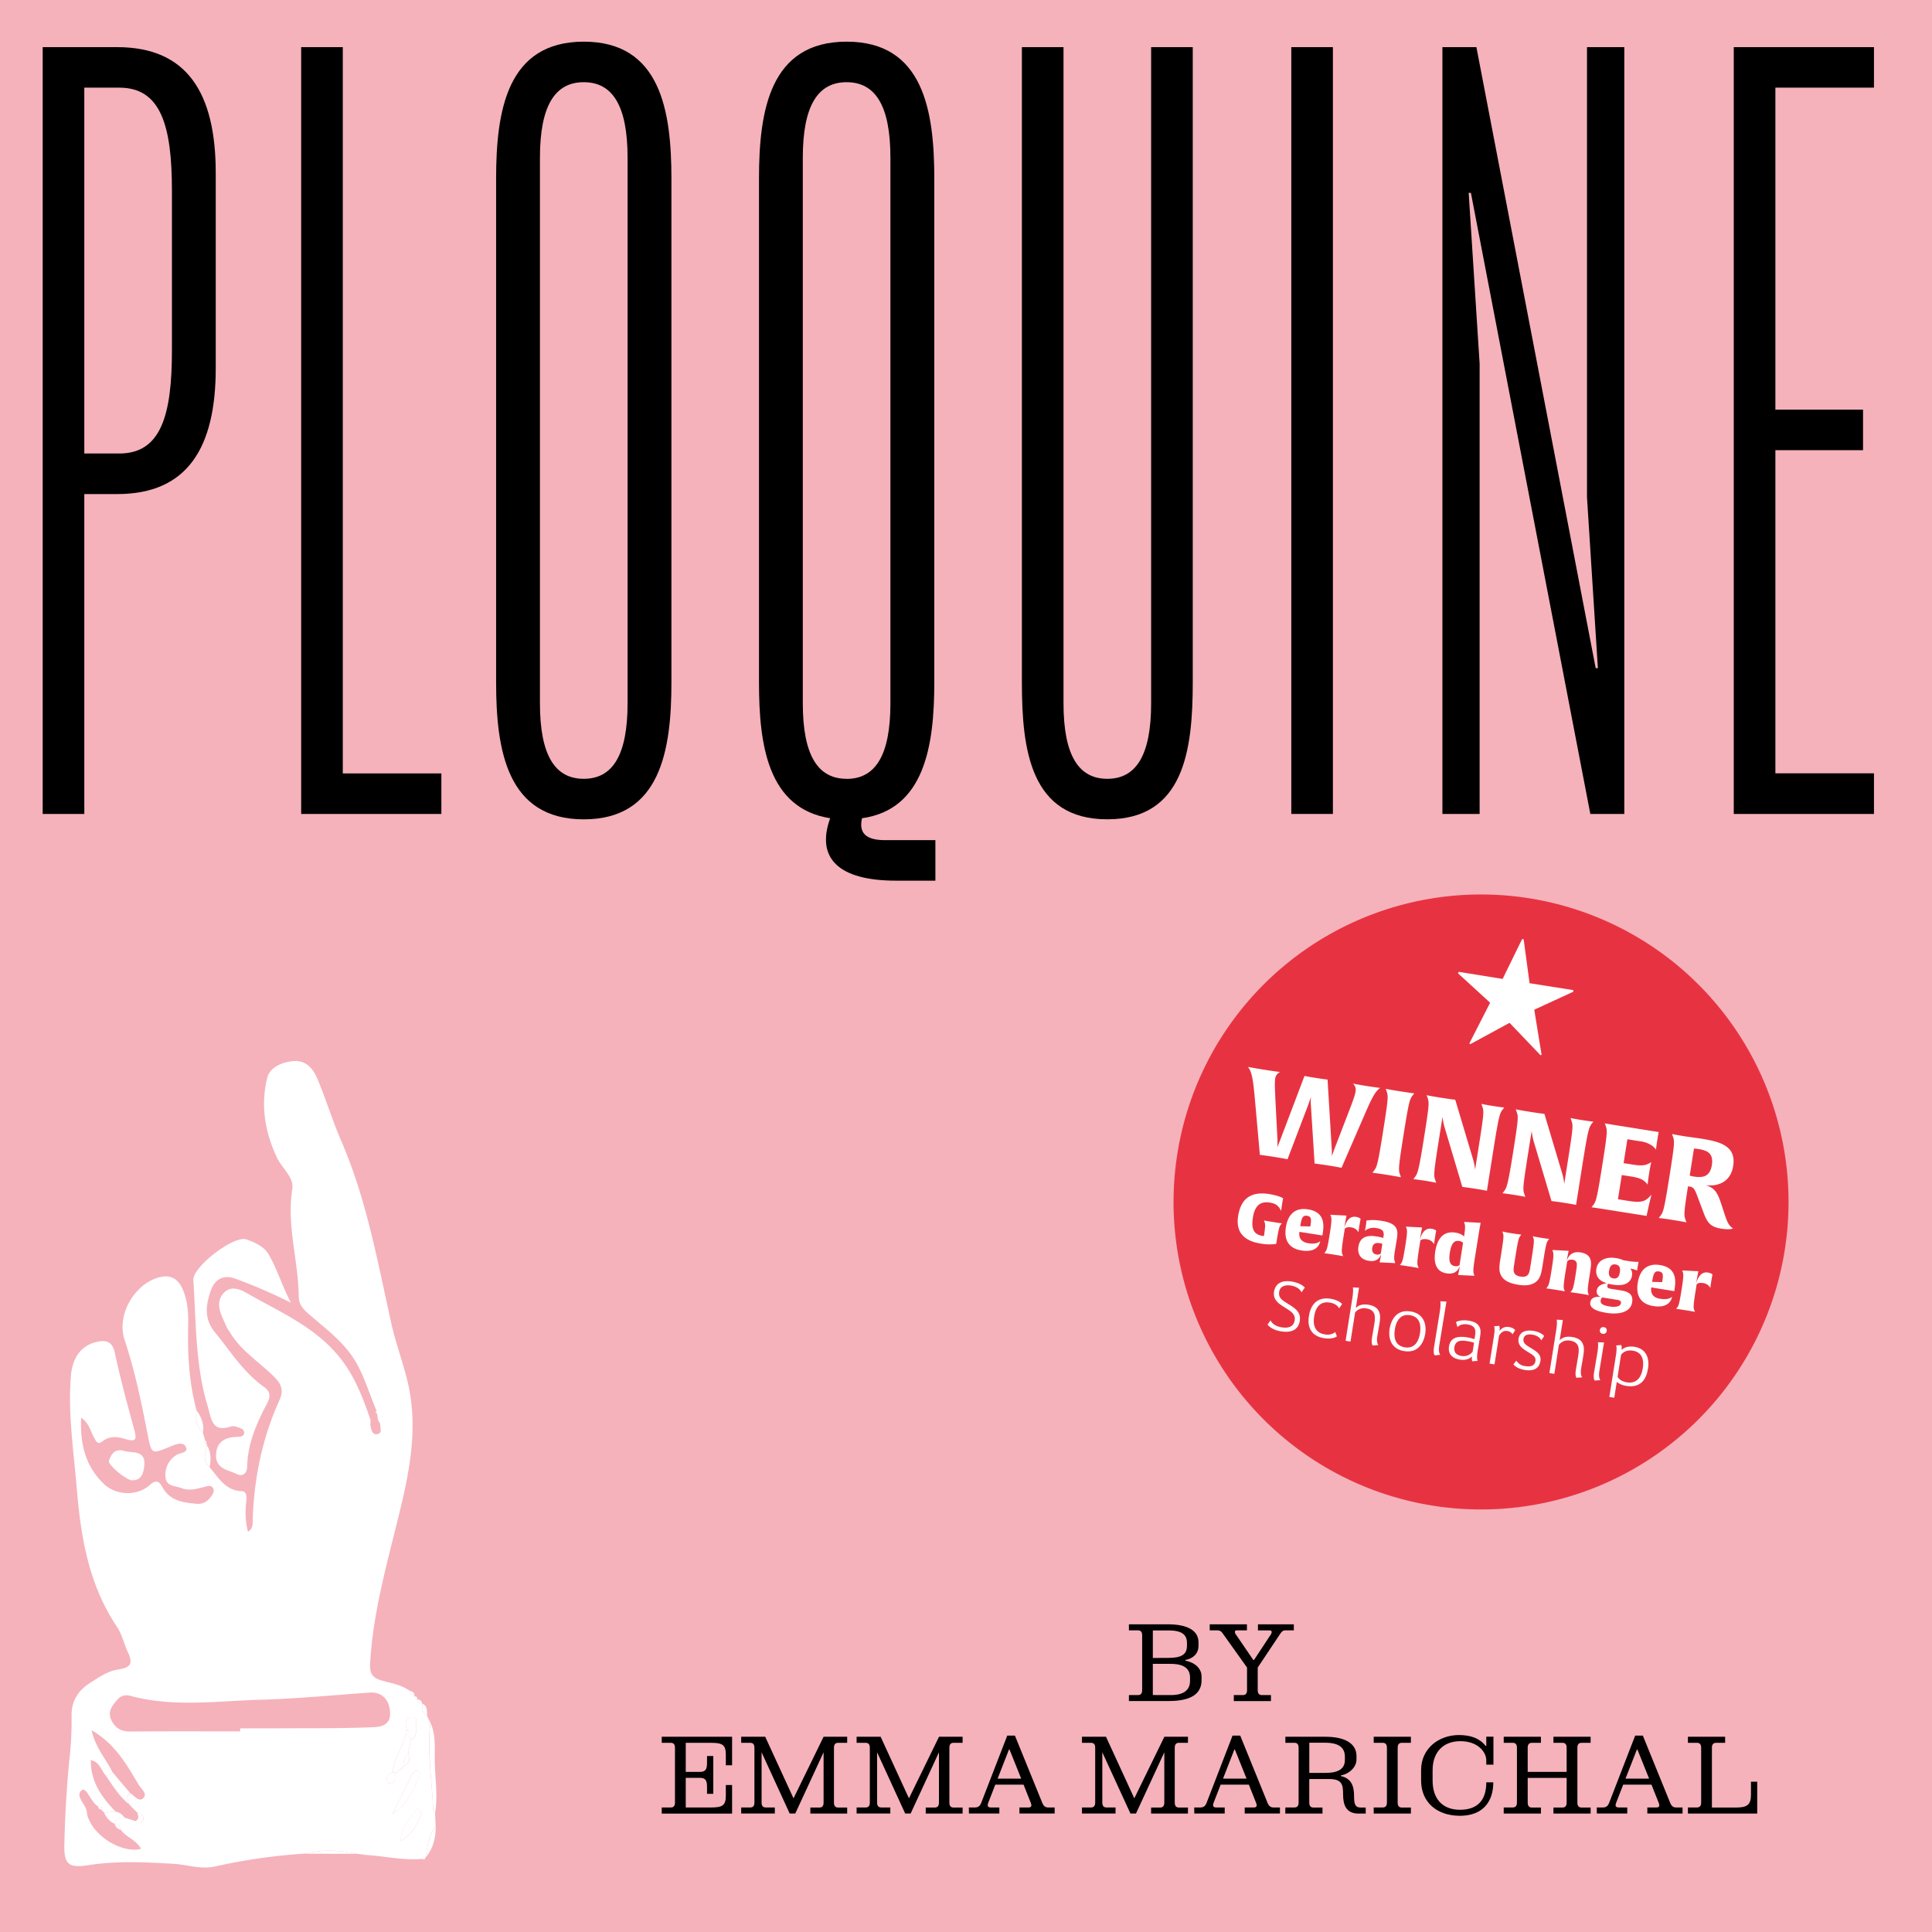 <svg id="Layer_1" data-name="Layer 1" xmlns="http://www.w3.org/2000/svg" xmlns:xlink="http://www.w3.org/1999/xlink" viewBox="0 0 1080 1080"><defs><style>.cls-1{fill:none;}.cls-2{clip-path:url(#clip-path);}.cls-3{fill:#f5b2bb;}.cls-4{fill:#fff;}.cls-5{fill:#e73341;}</style><clipPath id="clip-path"><rect class="cls-1" width="1080" height="1080"/></clipPath></defs><g class="cls-2"><rect class="cls-3" width="1080" height="1080"/><g class="cls-2"><path class="cls-4" d="M224.11,1029.05c6.58-3.76,8.74-8.85,10.78-14,.4-1,.74-2.13-.3-3a1.74,1.74,0,0,0-2.8.47c-2.59,5-8.11,8.57-7.68,16.61M219.54,1014c8.11-5,11.05-13.15,14.78-20.81.63-1.31.43-2.15-.46-2.82-1.61-1.21-2.81.18-3.35,1.26-3.75,7.4-7.33,14.9-11,22.37m-85.25-46.1v-1.76c7,0,14,0,21,0,17.54-.1,35.09.11,52.6-.58,4.24-.17,10.48-.59,10.2-8.06s-4.69-11.82-11.42-11.34c-20.37,1.44-40.72,3.45-61.11,4-24.35.71-48.87,4.34-73-2.26a6.55,6.55,0,0,0-6.88,2.2c-2.79,3.24-5.65,6.53-3.49,11.26,2.06,4.52,5.46,6.62,10.65,6.57,20.49-.17,41-.07,61.45-.07m-70.16,51.69,0-.05c.23-3.62,3-3.32,5.43-3.5l6.18,2c1.41,1.07,3.25,1.92,4.11-.05,1.09-2.49-.54-4-3-4.64l-3.09-3a1.81,1.81,0,0,0-1.72-1.86l-.09-.08c0-2-2-4.34,1-5.83,2.32,1.3,4.64,5,7.17,2.65S79,1000,77.72,998C71,986.83,64.81,975.16,51.19,967.17c2.19,10,8.12,16.08,11.55,23.3a4.11,4.11,0,0,1-3.61,2.07c-2.65-2.91-3.38-7.68-8.37-8.63-.15,12,6.06,20.79,13.86,28.79l-6.38.61-1.78-1.85.52-1.11-2-.45c-4.19-2.3-6.57-11.07-9.17-9.17-4.48,3.27,2.93,8.16,2.82,13a8.57,8.57,0,0,0,1,3.19c4.25,10.53,19.18,19.1,29.17,16.64-2.44-5-8.28-6.42-11.3-10.72a3.41,3.41,0,0,0-3.36-3.28M224,989l0,0a1.42,1.42,0,0,0,1.43-1.72l.07-.11c3.79-1.3,3.77-4.06,2.75-7.2l1.41-7.31c2.77-1.24,3.09-3.77,2.87-6.25s1.56-6.7-2.44-6.51c-3.61.17-3.81,3.94-2.61,7.14-1.06,8.46-7.62,15.11-7.87,23.85-2.48.66-3.93,2.09-3.16,4.8.18.6,1.22,1.48,1.71,1.39,3.58-.64,2.21-3.81,2.87-6a2.93,2.93,0,0,1,1.12-.31L224,989M211.27,793.63l-.48-3.28c-.1-.59-.21-1.18-.31-1.77-3.7-8.55-6.26-17.49-10.78-25.82-6.56-12.09-17.33-19.66-27.17-28.28-3.11-2.72-5.48-5.29-5.52-9.6-.19-20.13-6.88-39.78-3.6-60.29,1-6.41-5.77-11.53-8.59-17.47-6.8-14.37-9.19-29.33-5.45-44.56,1.46-5.93,8.21-8.84,14.6-9.4,7.37-.63,11.24,4.52,13.64,10.31,4.72,11.41,8.36,23.27,13.25,34.59,14.12,32.66,20.25,67.43,27.91,101.83,2.49,11.17,6.64,22,9.24,33.2,5.78,25,1,49.25-4.88,73.21-6.71,27.53-14.56,54.73-16.23,83.27-.36,6.13,1.25,8.38,6.84,9.95,5.31,1.49,11,2.39,15.63,5.86.12,1.45.6,2.58,2.31,2.64l.27.29c-.2,1,.24,1.51,1.27,1.49l.17.18A2.33,2.33,0,0,0,236,952.3l0,0c.21,2.58-.34,5.45,2.73,6.89.61,1.26,1.21,2.51,1.82,3.76-2,16.42,1,32.69,1.59,49,0,.43.68.83,1.05,1.25q.17,3.91.35,7.84c-4.16,5-4.59,11.25-5.66,17.27h0l-1.91.82c-10.83,1-21.4-1.72-32.13-2.23a3.9,3.9,0,0,0-.28-.67,11.05,11.05,0,0,0-1.28.37l-3.24-.34a61.17,61.17,0,0,0-28.91-.06,322.49,322.49,0,0,0-49.95,7.17c-7.93,1.8-15.59-1.06-23.39-1.5-15.69-.89-31.39-1.74-47.09.73-11.32,1.77-14-.33-13.72-11.58.35-15.69,1.23-31.4,2.76-47a193.17,193.17,0,0,0,1.28-24.35c-.25-8.61,3.47-14.54,10.32-18.91,5-3.18,10-6.71,15.88-7.53,6.47-.92,8.28-3.17,5.45-9.18-2.27-4.81-3.38-10.31-6.29-14.65C49.71,886,45.21,859.73,42.93,832.12c-1.74-21-5-41.71-3.31-62.84.8-10,5.47-17,14.14-19.06,5-1.22,9-.76,10.43,6,3.11,14.54,7,28.92,10.94,43.26,1.47,5.34.63,6.62-4.9,5-4.23-1.28-8.82-2.07-12.86,1.19-3,2.42-3.82-.37-4.87-2.22-2-3.44-2.54-7.79-7.13-10.92-.68,14.86,2.44,27.07,12.57,36.89,6.7,6.5,18.6,7.19,25.76.74,3.54-3.2,5.29-2.1,7,1.06C95,839,102.35,840,110,840.63a8.24,8.24,0,0,0,7.38-3.3c1.22-1.53,2.72-3.39,1.78-5.31-1.11-2.26-3.46-1.15-5.25-.73-4.11,1-8.18,2.24-12.39.59-3.47-1.35-8.54-.82-9-6.07a12.94,12.94,0,0,1,5.85-12.29c2-1.44,7.12-1.34,5.55-4.63s-6-1.42-9-.16C84.76,813,84.72,813,82.56,802c-3.49-17.83-7.09-35.58-12.89-52.9C65.16,735.6,74.39,719,87.43,714.5c7.18-2.47,12-.28,14.9,6.68,2.67,6.34,3,13,2.86,19.73-.35,15.18.34,30.26,4.08,45.07a1.52,1.52,0,0,0,.62,2.25l0,.17c-.59,4.59-.36,8.94,3.49,12.27l1.35,4.73c-.88.79-.67,1.22.44,1.36a1,1,0,0,1,.46,1.09c-.72,4.24-2.79,8.65,1.5,12.27,5,5.88,8.72,13.1,18.1,13.47,3,.12,2.67,3.86,2.38,6.35a44.3,44.3,0,0,0,1,16.29c3-1.84,2.57-4.49,2.64-6.72.8-23.23,5.35-45.68,15-66.86,3.11-6.83-.29-10.46-4.51-14.47-8.12-7.7-17.77-13.9-23.51-23.94a21.4,21.4,0,0,1-1.41-2.1c-2.55-6.12-7-12.95-2.21-18.85,5.06-6.19,11.93-1.19,16.86,1.55,16.14,8.94,33.1,16.79,45.81,30.9,10,11,15.26,24.47,19.92,38.24a13.25,13.25,0,0,0-.07,3.2c.46,2.05.83,4.88,3.57,4.54,3.12-.38,1.89-3.34,1.84-5.29,0-.95-.87-1.87-1.34-2.8"/><path class="cls-4" d="M162.74,728.29a300,300,0,0,0-31.29-13.55c-7.31-2.61-11.75,1.11-13.76,7.11-2.56,7.68-3.78,15.29,2.46,22.91,8.68,10.61,15.93,22.39,27.38,30.51,3.44,2.44,4,5.05,1.77,9.25-5.75,10.93-10.81,22.25-11.11,35-.1,4.2-2.49,6.11-5.9,4.45-4.65-2.26-11.53-2.83-11.51-10.23s4.58-10.27,11.41-10.5c1.68-.06,3.94,0,4.26-1.86.42-2.42-2-3.05-3.83-3.62a6,6,0,0,0-3.3-.43c-11,3.77-11.07-4.15-13.24-11.34-7-23-6.4-46.83-8-70.41-.49-7.33,22.71-25.24,29.73-22.72,4.58,1.65,9.69,3.82,12.27,8.2,5.06,8.58,7.73,18.34,12.65,27.27"/><path class="cls-4" d="M68.62,810.88c5,1.77,13.18-.92,12,8.83-.48,4-1.62,7.92-6.87,7.77-3.26-.1-13.55-8.68-12.85-10.85,1.14-3.52,3.06-6.73,7.7-5.75"/><path class="cls-4" d="M243.21,1013.25c-.36-.42-1-.82-1-1.25-.63-16.34-3.55-32.6-1.59-49,3.35,7.38,2.22,15.31,2.45,23,.26,9.09,1.71,18.2.18,27.31"/><path class="cls-4" d="M237.91,1038.36c1.06-6,1.5-12.25,5.66-17.27,0,6.37-1.39,12.3-5.66,17.27"/><path class="cls-4" d="M170.17,1036.24a61.17,61.17,0,0,1,28.91.06l-28.91-.06"/><path class="cls-4" d="M113.42,800.67c-3.85-3.32-4.08-7.68-3.49-12.27,2.55,3.7,4.34,7.61,3.49,12.27"/><path class="cls-4" d="M117.17,820.12c-4.29-3.62-2.22-8-1.5-12.27,2.35,3.87,2.36,8,1.5,12.27"/><path class="cls-4" d="M238.76,959.21c-3.07-1.44-2.53-4.31-2.73-6.89,3.19,1.39,2.56,4.3,2.73,6.89"/><path class="cls-4" d="M236,952.3a2.33,2.33,0,0,1-2.61-2.32A2.7,2.7,0,0,1,236,952.3"/><path class="cls-4" d="M231.68,948c-1.71-.06-2.19-1.19-2.32-2.64a2.44,2.44,0,0,1,2.32,2.64"/><path class="cls-4" d="M233.22,949.8c-1,0-1.47-.46-1.27-1.49a1.18,1.18,0,0,1,1.27,1.49"/><path class="cls-4" d="M236,1039.17l1.91-.82c-.29,1.1-.94,1.33-1.91.82"/><path class="cls-4" d="M109.89,788.23a1.52,1.52,0,0,1-.62-2.25c.2.75.41,1.5.62,2.25"/><path class="cls-4" d="M202.32,1036.64a11.05,11.05,0,0,1,1.28-.37,3.9,3.9,0,0,1,.28.67l-1.56-.3"/><path class="cls-4" d="M115.21,806.76c-1.11-.14-1.32-.57-.44-1.36a.86.86,0,0,1,.44,1.36"/><path class="cls-4" d="M210.47,788.58c.11.59.22,1.18.32,1.77-.8-.46-1-1-.32-1.77"/><path class="cls-4" d="M219.54,1014c3.64-7.47,7.22-15,11-22.37.54-1.08,1.74-2.47,3.35-1.26.89.67,1.09,1.51.46,2.82-3.73,7.66-6.67,15.79-14.78,20.81"/><path class="cls-4" d="M229.65,972.62l-1.41,7.31a10.17,10.17,0,0,0-2.75,7.2l-.07.11L224,989l0,0a1.82,1.82,0,0,0-1.82,1.77,2.93,2.93,0,0,0-1.12.31,1.12,1.12,0,0,0-1.42-.22c.25-8.73,6.81-15.39,7.87-23.85,2.61,1.14.73,4,2.18,5.62"/><path class="cls-4" d="M224.11,1029.05c-.43-8,5.09-11.64,7.68-16.61a1.74,1.74,0,0,1,2.8-.47c1,.91.7,2,.3,3-2,5.19-4.2,10.28-10.78,14"/><path class="cls-4" d="M71.86,1008.33C66.5,1004,63,998.14,59.13,992.54a4.11,4.11,0,0,0,3.61-2.07l10.12,12c-3,1.49-1,3.84-1,5.83"/><path class="cls-4" d="M229.65,972.62c-1.45-1.6.43-4.48-2.18-5.62-1.2-3.2-1-7,2.61-7.14,4-.19,2.22,4.1,2.44,6.51s-.1,5-2.87,6.25"/><path class="cls-4" d="M64.62,1012.7a7.31,7.31,0,0,1,4.89,3.32c-2.45.18-5.2-.12-5.43,3.5a11.36,11.36,0,0,1-5.84-6.21l6.38-.61"/><path class="cls-4" d="M219.6,990.85a1.12,1.12,0,0,1,1.42.22c-.66,2.16.71,5.33-2.87,6-.49.08-1.53-.8-1.71-1.4-.77-2.71.68-4.14,3.16-4.8"/><path class="cls-4" d="M75.69,1018c2.37-1.1,1.55-2.93,1.07-4.69,2.5.59,4.13,2.15,3,4.64-.86,2-2.7,1.12-4.11.05"/><path class="cls-4" d="M225.49,987.13a10.17,10.17,0,0,1,2.75-7.2c1,3.14,1,5.9-2.75,7.2"/><path class="cls-4" d="M67.49,1022.85a4.4,4.4,0,0,1-3.36-3.28,3.41,3.41,0,0,1,3.36,3.28"/><path class="cls-4" d="M56.46,1011.46A1.37,1.37,0,0,1,55,1009.9l2,.45-.52,1.11"/><path class="cls-4" d="M73.67,1010.28,72,1008.41a1.81,1.81,0,0,1,1.72,1.87"/><path class="cls-4" d="M224,989c.48-.57.95-1.14,1.42-1.72A1.41,1.41,0,0,1,224,989"/><path class="cls-4" d="M222.14,990.76A1.82,1.82,0,0,1,224,989l-1.82,1.77"/><path d="M23.86,26.35H65.49c39.19,0,55.11,25.72,55.11,70.42v109c0,44.7-15.92,70.42-55.11,70.42H47.13V455H23.86ZM66.72,253.51c23.27,0,29.39-21.43,29.39-57.55v-89.4C96.11,70.44,90,49,66.72,49H47.13v204.5Z"/><path d="M168.35,26.35h23.27v406h55.11V455H168.35Z"/><path d="M277.33,381.48V99.83c0-38,6.13-76.54,49-76.54s49,38.58,49,76.54V381.48c0,38-6.12,76.54-49,76.54S277.33,419.44,277.33,381.48Zm49,53.88c15.92,0,24.49-12.86,24.49-42.25V88.19c0-29.39-8.57-42.24-24.49-42.24s-24.5,12.85-24.5,42.24V393.11C301.82,422.5,310.4,435.36,326.32,435.36Z"/><path d="M464.07,457.4c-34.9-5.51-39.79-41-39.79-75.92V99.83c0-38,6.12-76.54,49-76.54s49,38.58,49,76.54V381.48c0,35.51-5.51,71-40.41,75.92-1.84,8,1.84,12.25,12.86,12.25h28.16V492.3h-22C468.36,492.3,456.11,479.45,464.07,457.4Zm9.19-22c15.92,0,24.49-12.86,24.49-42.25V88.19c0-29.39-8.57-42.24-24.49-42.24S448.77,58.8,448.77,88.19V393.11C448.77,422.5,457.34,435.36,473.26,435.36Z"/><path d="M619,458c-42.86,0-47.76-38.58-47.76-76.54V26.35h23.27V393.11c0,29.39,8.57,42.25,24.49,42.25s24.49-12.86,24.49-42.25V26.35h23.27V381.48C666.74,419.44,661.84,458,619,458Z"/><path d="M721.84,455V26.35H745.1V455Z"/><path d="M806.32,26.35h19L892,373.52h1.23L887.14,278V26.35H908V455H889L822.24,107.79H821l6.12,95.51V455H806.32Z"/><path d="M969.18,26.35h78.38V49H992.45V229h49v22.65h-49V432.3h55.11V455H969.18Z"/></g><path d="M631.07,947.56h5c1.6,0,2.4-.86,2.4-2.76V914.13c0-1.9-.8-2.76-2.4-2.76h-5V908h21.78c10.86,0,17.11,3.43,17.11,10v2.09c0,4.29-3.06,7.12-7.36,7.85v.37c5,.92,9.08,4.11,9.08,8.89v2.09c0,7.61-6,11.59-18.22,11.59H631.07Zm22.21-20.79c7.24,0,10.24-2,10.24-6.75v-1.6c0-4.72-3-7-10.24-7h-8.83v15.4Zm1.16,20.79c7.55,0,10.8-3,10.8-8v-1.72c0-5-3.25-7.73-10.8-7.73h-10v17.42Z"/><path d="M689.71,947.56h5c1.59,0,2.39-.86,2.39-2.76V932.16l-13.25-18.58c-1-1.47-1.59-2.21-3.68-2.21h-3.92V908h20.79v3.37h-5.46c-.8,0-1.29.24-1.29.92a3.55,3.55,0,0,0,.86,1.78l9.45,13.86H701l9.14-13.86a3.17,3.17,0,0,0,.73-1.66c0-.86-.55-1-1.22-1H703.2V908h20.06v3.37h-4.6c-1.65,0-2.21.8-3.19,2.21l-12.39,18.58V944.8c0,1.9.8,2.76,2.39,2.76h5v3.37H689.71Z"/><path d="M369.92,1010.39h5c1.59,0,2.39-.86,2.39-2.76V977c0-1.9-.8-2.76-2.39-2.76h-5v-3.38h39.32v15.95h-3.5v-6c0-5.64-2.14-6.56-8.4-6.56h-14v16.25h7.85c4.3,0,4.05-2.82,4.05-7.17v-1.72h3.5v21.16h-3.5V1001c0-4.35.25-7.17-4.05-7.17h-7.85v16.56h14c6.26,0,8.4-.92,8.4-6.56v-6h3.5v16H369.92Z"/><path d="M414.33,1010.39h5c1.6,0,2.4-.86,2.4-2.76V977c0-1.9-.8-2.76-2.4-2.76h-5v-3.38h13.43l15.82,34.42,16.81-34.42h13.19v3.38h-5c-1.59,0-2.39.86-2.39,2.76v30.67c0,1.9.8,2.76,2.39,2.76h5v3.37H453v-3.37h5c1.59,0,2.39-.86,2.39-2.76V979.54l-15.82,34.22h-3.13l-15.71-34.22v28.09c0,1.9.8,2.76,2.4,2.76h5v3.37H414.33Z"/><path d="M478.85,1010.39h5c1.59,0,2.39-.86,2.39-2.76V977c0-1.9-.8-2.76-2.39-2.76h-5v-3.38h13.43l15.83,34.42,16.8-34.42H538.1v3.38h-5c-1.59,0-2.39.86-2.39,2.76v30.67c0,1.9.8,2.76,2.39,2.76h5v3.37H517.49v-3.37h5c1.6,0,2.39-.86,2.39-2.76V979.54l-15.82,34.22H506l-15.7-34.22v28.09c0,1.9.79,2.76,2.39,2.76h5v3.37H478.85Z"/><path d="M541.59,1010.39h3.19c2,0,3-.68,3.8-2.76l14.48-37.42h4.29l15.22,37.42c.85,2.08,1.77,2.76,3.55,2.76h3.44v3.37H569.87v-3.37h4.66c1.47,0,2-.25,2-1.29a5.67,5.67,0,0,0-.55-1.9l-3.8-9.57H556.37l-3.92,10.12c-.86,2.21.24,2.64,1.53,2.64h4.66v3.37h-17Zm29.26-16.13-6.5-16.2H564l-6.32,16.2Z"/><path d="M604.82,1010.39h5c1.6,0,2.4-.86,2.4-2.76V977c0-1.9-.8-2.76-2.4-2.76h-5v-3.38h13.44l15.82,34.42,16.81-34.42h13.19v3.38h-5c-1.6,0-2.39.86-2.39,2.76v30.67c0,1.9.79,2.76,2.39,2.76h5v3.37H643.47v-3.37h5c1.59,0,2.39-.86,2.39-2.76V979.54l-15.83,34.22h-3.12l-15.71-34.22v28.09c0,1.9.8,2.76,2.4,2.76h5v3.37H604.82Z"/><path d="M667.57,1010.39h3.19c2,0,3-.68,3.8-2.76L689,970.21h4.29l15.21,37.42c.86,2.08,1.78,2.76,3.56,2.76h3.44v3.37h-19.7v-3.37h4.67c1.47,0,2-.25,2-1.29a5.67,5.67,0,0,0-.55-1.9l-3.8-9.57H682.35l-3.93,10.12c-.85,2.21.25,2.64,1.54,2.64h4.66v3.37h-17Zm29.26-16.13-6.51-16.2H690l-6.32,16.2Z"/><path d="M718.53,1010.39h5c1.6,0,2.4-.86,2.4-2.76V977c0-1.9-.8-2.76-2.4-2.76h-5v-3.38h22.33c10.86,0,17.42,3.68,17.42,10.74v2.08c0,4.05-4,8-8.71,8.78v.36c5.65,1.29,7.36,5.28,7.36,11.11,0,4.05.37,6.5,3.68,6.5h2.83v3.37h-4.05c-7,0-8.59-5-8.59-10.55s-.49-8.77-7.91-8.77h-11v13.19c0,1.9.79,2.76,2.39,2.76h5v3.37h-20.8Zm22.27-19.32c7.73,0,11-2.52,11-7.24v-1.78c0-5.09-3.31-7.85-11-7.85h-8.89v16.87Z"/><path d="M767.91,1010.39h5c1.59,0,2.39-.86,2.39-2.76V977c0-1.9-.8-2.76-2.39-2.76h-5v-3.38H788.7v3.38h-5c-1.59,0-2.39.86-2.39,2.76v30.67c0,1.9.8,2.76,2.39,2.76h5v3.37H767.91Z"/><path d="M794.4,995.3v-5.83c0-12.08,9.94-19.57,21.16-19.57,6.81,0,11.78,2,14.91,6.08h.37v-5.16h4v15.65h-4V984c0-4.54-4.66-10.67-14.48-10.67s-15.52,6.38-15.52,16.19v5.83c0,9.81,5.16,16.32,15.28,16.32,9.44,0,14.72-4.91,14.72-15.34h3.92c0,11.1-6.07,18.71-18.7,18.71C803.11,1015,794.4,1007.38,794.4,995.3Z"/><path d="M840.59,1010.39h5c1.59,0,2.39-.86,2.39-2.76V977c0-1.9-.8-2.76-2.39-2.76h-5v-3.38h20.79v3.38h-5c-1.59,0-2.39.86-2.39,2.76v13.49h21.77V977c0-1.9-.79-2.76-2.39-2.76h-5v-3.38h20.8v3.38h-5c-1.6,0-2.4.86-2.4,2.76v30.67c0,1.9.8,2.76,2.4,2.76h5v3.37h-20.8v-3.37h5c1.6,0,2.39-.86,2.39-2.76v-13.8H854v13.8c0,1.9.8,2.76,2.39,2.76h5v3.37H840.59Z"/><path d="M892.6,1010.39h3.19c2,0,3-.68,3.8-2.76l14.48-37.42h4.29l15.21,37.42c.86,2.08,1.78,2.76,3.56,2.76h3.43v3.37H920.87v-3.37h4.67c1.47,0,2-.25,2-1.29a5.92,5.92,0,0,0-.55-1.9l-3.8-9.57H907.38l-3.93,10.12c-.86,2.21.25,2.64,1.54,2.64h4.66v3.37h-17Zm29.26-16.13-6.51-16.2H915l-6.32,16.2Z"/><path d="M943.56,1010.39h5c1.6,0,2.4-.86,2.4-2.76V977c0-1.9-.8-2.76-2.4-2.76h-5v-3.38h20.8v3.38h-5c-1.6,0-2.39.86-2.39,2.76v33.43h13.43c6.26,0,8.4-1.53,8.4-7.18V996h3.5v17.79H943.56Z"/><g class="cls-2"><path class="cls-5" d="M801,841.68A171.89,171.89,0,1,0,658.14,645,171.88,171.88,0,0,0,801,841.68"/><path class="cls-4" d="M956.93,651.33c-.7,4.47-3,6.33-5.89,6.55a13.53,13.53,0,0,1-3.69-.11,21.85,21.85,0,0,1-2.8-.58l2.39-15.12a18.66,18.66,0,0,1,2.59.27c5.26.83,8.41,2.61,7.4,9m11.8,35.3c-2.2-1.43-3.06-3.25-4.31-6.82l-2.5-7.6c-1.92-5.77-3.62-8.26-8.44-9.7,6.14.77,13.86-1.17,15.39-10.77,1.84-11.64-8.21-13.7-18.54-15.34-2.17-.34-7.38-1-9.55-1.38-3.48-.55-6.09-1.1-6.09-1.1l.41,1.22c1,2.84,1.19,3.15-1.84,22.28-3.13,19.73-3.55,20.27-5.24,22.42l-.77,1s2.52.26,7.78,1.1,7.67,1.35,7.67,1.35l-.41-1.22c-.93-2.64-1.21-3,1.3-18.86a5.78,5.78,0,0,1,1,.09c2.56.4,2.93,1.88,5.11,7.68l2.57,6.81c2.25,6.22,4.37,8.11,9.83,9s6.63-.16,6.63-.16m-45.47-18.86c-3,3.16-4.35,4.9-12.5,3.61l-6.31-1,2.14-13.54,5.39.85c3.09.49,5.61,1.23,7,2.4a9.44,9.44,0,0,1,2.08,2.15c0-.13.14-2.14.8-6.28.7-4.47,1.19-6.28,1.2-6.35a9.93,9.93,0,0,1-2.63,1.34c-1.73.67-4.34.59-7.43.1l-5.4-.85,2.12-13.35,7,1.1a15.26,15.26,0,0,1,7,2.6,8.41,8.41,0,0,1,2,2.14c0-.14.15-1.8.69-5.22.51-3.22.81-4.66.81-4.66l-25.12-4c-3.55-.57-5-.86-5-.86l.42,1.21c1,2.85,1.18,3.15-1.85,22.29-3.12,19.72-3.53,20.19-5.23,22.42l-.77,1s1.52.18,5.07.74l25.71,4.07.53-2.48c1.5-6.9,2.24-9.48,2.24-9.48M890.7,627s-1.86-.16-6.46-.89c-4.34-.69-6.29-1.13-6.29-1.13l.41,1.21c1,2.85,1.19,3.15-1.84,22.29l-2.11,13.28a32.45,32.45,0,0,0-1-5.36l-10.08-33.74s-2.59-.28-7.59-1.07c-6-.95-8.39-1.46-8.39-1.46l.41,1.21c1,2.85,1.19,3.15-1.84,22.28-3.13,19.73-3.69,20.31-5.24,22.42l-.77,1s1.87.16,6.47.89c4.34.69,6.29,1.13,6.29,1.13l-.42-1.21c-1-2.85-1.18-3.16,1.85-22.29l2.11-13.34a36.6,36.6,0,0,0,1,5.35l10.08,33.81s3.44.41,7.84,1.11c4.08.64,5.9,1.07,5.9,1.07l3.67-23.15c3.12-19.72,3.62-20.31,5.23-22.42Zm-49.83-7.9s-1.87-.16-6.47-.88c-4.34-.69-6.29-1.14-6.29-1.14l.42,1.22c1,2.84,1.18,3.15-1.85,22.28l-2.1,13.28a32.42,32.42,0,0,0-1-5.35l-10.09-33.75s-2.59-.27-7.58-1.06c-6-.95-8.4-1.47-8.4-1.47l.42,1.21c1,2.85,1.18,3.16-1.85,22.29-3.12,19.72-3.69,20.31-5.23,22.42l-.77,1s1.86.16,6.46.88c4.34.69,6.29,1.14,6.29,1.14l-.41-1.22c-1-2.84-1.19-3.15,1.84-22.28l2.12-13.35a33.86,33.86,0,0,0,1,5.36l10.07,33.81s3.44.41,7.85,1.11c4.08.64,5.9,1.06,5.9,1.06l3.66-23.14c3.12-19.72,3.62-20.32,5.24-22.42Zm-57.74,39-.41-1.21c-1-2.85-1.19-3.15,1.84-22.28,3.13-19.73,3.53-20.14,5.24-22.43l.77-1s-2.06-.19-8-1.14c-5.72-.91-7.94-1.39-7.94-1.39l.42,1.21c1,2.85,1.18,3.15-1.85,22.29-3.12,19.72-3.52,20.13-5.23,22.42l-.77,1s2.45.26,8,1.14,7.93,1.39,7.93,1.39m-11.56-49.95s-2.39-.24-7.45-1.05-7.8-1.37-7.8-1.37a4.71,4.71,0,0,1,1.44,4.48c-.36,2.3-1.74,5.92-3.58,10.69l-8.12,21.09c-.7,1.84-1.5,4.34-1.5,4.34s0-2.77-.14-4.6l-2.31-38.25s-2.38-.24-6.52-.9-6.36-1.14-6.36-1.14l-13.77,36.31a27.37,27.37,0,0,0-1.33,3.69c0-.47,0-2.28,0-4l-1.19-23.1c-.21-5.09-.47-9-.11-11.27a4.69,4.69,0,0,1,2.76-3.81s-3-.35-9.35-1.35c-5.86-.93-8.6-1.5-8.6-1.5,2.13,2.77,2.82,6.92,3.72,16.57l2.92,32.61s2.72.29,7.84,1.1,7.61,1.34,7.61,1.34l11.54-30.32c.94-2.54,1.41-4.22,1.53-4.54a27.84,27.84,0,0,0,0,4.72l2.06,32.54s2.52.26,7.58,1.06,7.48,1.32,7.48,1.32L763,622.7c3.83-8.89,5.77-12.63,8.58-14.61"/><path class="cls-4" d="M921.23,765c1-6-1.21-11.12-7.6-12.13-5.08-.81-7.19,1.83-7.19,1.83a6.37,6.37,0,0,0-.13-2.83l-2.9.24s.61,1.08-.07,5.39l-3.7,23.4,2.74.43,1.4-8.83a11.19,11.19,0,0,0,5.45,2.24c10,1.57,11.55-6.91,12-9.74m-2.89-.26c-.35,2.22-1.6,9.11-8.91,8-4.2-.67-5.18-3.18-5.18-3.18l1.93-12.19s1.9-3.07,6.49-2.35c5.81.93,6.28,5.86,5.67,9.76m-20.18-20.79a1.73,1.73,0,0,0-1.59-2.09,1.79,1.79,0,0,0-2.21,1.61,1.73,1.73,0,0,0,1.58,2.09,1.8,1.8,0,0,0,2.22-1.61m-3.5,27.54s-1.29-1-.57-5.34l2.57-15.73-3.46-.16s.46,1.56-.22,5.64L891.13,767c-.66,3.93.35,4.72.35,4.72Zm-10.17-1.61s-1.33-1-.56-5.34l.91-5.27c.84-4.8.68-6.31,0-8-.78-2-2.75-3.4-5.92-3.91-3.75-.59-5.72.47-7.07,1.82l1.8-11.35-3.46-.16s.42,1.56-.23,5.65l-3.83,24.19,2.75.43,2.56-16.2a6.32,6.32,0,0,1,6.48-2.31c2.53.4,3.62,1.67,4.09,2.69.61,1.35.71,2.93.05,6.82l-1.1,6.49c-.66,3.89.34,4.72.34,4.72Zm-23.41-8.8c.57-3.59-1.41-5.16-4.48-7.06l-1.29-.79c-2.43-1.48-4-2.56-3.66-4.81.43-2.72,3.28-2.66,5-2.38,4,.64,4.94,3.21,4.94,3.21l1.64-2.48s-1.66-2.14-6.17-2.85c-4.17-.66-7.57.56-8.17,4.38-.57,3.59,2,5.37,4.25,6.79l1.35.84c2.25,1.41,4.21,2.43,3.81,4.91-.33,2.1-1.9,3.38-5.65,2.79a6.67,6.67,0,0,1-5-3.06l-1.66,2.09s1.77,2.39,6.39,3.12c7,1.11,8.33-2.83,8.62-4.7m-14-17.54s-.8-1.34-3.36-1.75a5.08,5.08,0,0,0-5.42,2.31,7,7,0,0,0-.12-3l-2.89.25s.61,1.07-.07,5.39l-2.46,15.48,2.75.43,2.54-16c1.23-2.12,2.77-2.93,4.57-2.65,2.41.38,2.95,1.88,2.95,1.88Zm-21,17.16s-.69-1.08,0-5.4l1.24-7.36c.49-2.86.61-4.61-.22-6.23-.45-.85-1.52-2.78-6-3.49-4.63-.73-7.1.75-7.1.75l.8,2.87s1.75-2.15,5.61-1.54c2.49.39,3.52,1.34,4,2.32.63,1.2.41,2.81.14,4.57l-.22,1.38a24,24,0,0,0-4-1c-3.33-.53-9.27-1.08-10.24,5-.68,4.32,1.83,6.75,6.07,7.42,3.68.58,5.68-.7,6.77-1.9a6.5,6.5,0,0,0,.14,2.84Zm-2.79-5.14a6.38,6.38,0,0,1-6.3,2.38c-1.87-.3-4.44-1.37-3.88-4.93.68-4.28,4.67-3.73,7.15-3.34a22,22,0,0,1,3.82.88Zm-18.07,1.76s-1.25-1-.57-5.34l4-24.44-3.45-.16s.42,1.56-.23,5.64l-3.23,19.86c-.62,3.94.35,4.72.35,4.72Zm-8.43-11.83c.73-4.63-.38-11.19-8.18-12.42-9.4-1.49-11.34,7.33-11.73,9.74-.73,4.62.38,11.18,8.18,12.42,9.4,1.48,11.35-7.33,11.73-9.74m-2.94-.23c-.83,5.27-3.52,8.65-8.42,7.87-5.43-.86-6.36-5.35-5.61-10.09.84-5.28,3.53-8.66,8.42-7.88,5.43.86,6.36,5.36,5.61,10.1m-23.22,6.58s-1.33-1-.57-5.34l.92-5.26c.84-4.8.68-6.32,0-8-.78-2-2.75-3.41-5.92-3.91-3.75-.59-5.72.46-7.07,1.81l1.8-11.34-3.46-.16s.42,1.56-.23,5.65l-3.83,24.18,2.75.44,2.56-16.21a6.31,6.31,0,0,1,6.48-2.3c2.53.4,3.62,1.67,4.08,2.68.61,1.35.72,2.94.06,6.83l-1.11,6.49c-.65,3.89.35,4.71.35,4.71Zm-24.15-7.31s-1.69,2-5.78,1.36c-6.69-1.06-6.47-6.94-6-9.92.35-2.26,1.58-9,8.73-7.87,4.16.66,5.24,3.26,5.24,3.26l1.65-2.48s-1.89-2.17-6.44-2.9c-6-.94-10.83,1.62-12.1,9.64-1.53,9.64,5,11.84,8.42,12.38,5.08.81,7.2-1,7.2-1Zm-19.81-6.31c.76-4.81-2.73-7-6.29-9.22s-5.77-3.42-5.22-6.94,4.14-3.85,6.4-3.5c5.2.83,6.05,3.86,6.05,3.86l1.87-2.68s-1.91-2.53-7.41-3.4c-5.09-.81-9,.8-9.8,5.69-.74,4.7,3,6.9,6,8.82,3.17,2,6.1,3.59,5.53,7.19-.45,2.83-2.47,4.66-7.21,3.91-5.24-.83-6.27-3.93-6.27-3.93l-1.67,2.4s1.89,2.88,7.51,3.77c4.36.69,9.57.19,10.54-6"/><path class="cls-4" d="M956.09,720s.1-1.13.55-3.95c.41-2.64.64-3.58.64-3.58s-.54-.79-2.53-1.11-4.91.09-6.67,6.27l1.3-7-9-.44.24.7c.44,1.2.61,2.33-.43,8.94l-.26,1.64c-1.32,8.34-1.72,8.59-2.5,9.6l-.45.59s1.54.17,5.21.75,5.33.92,5.33.92l-.31-.75c-.48-1.17-.86-1.51.47-9.88l.76-4.78s.88-1.11,3.48-.7a5.29,5.29,0,0,1,4.15,2.74m-26.91-3.25-5.62-.14c.67-4.28,1.22-6.24,3.82-5.82s2.41,2.14,1.8,6m6.77,5,.06-.42c.7-4.39,2-12.57-8.09-14.17-7.11-1.12-11.24,2.69-12.39,9.95-1.68,10.59,5.54,12.51,8.9,13,7.19,1.14,9.82-2.36,10.28-5.26-.15.17-1.76,2-6.77,1.16-3.63-.57-5.39-2.81-4.84-6.33Zm-30.41-10.61c-.31,2-1.12,3.9-3.61,3.5-1.72-.27-2.89-1.32-2.42-4.3.32-2,1.13-3.9,3.62-3.5,1.72.27,2.89,1.32,2.41,4.3m.59,17.33c-.32,2-3.23,2.35-6.45,1.84-4-.63-5.13-1.75-4.86-3.43.22-1.38.95-1.58.95-1.58l8.23,1.3c1,.17,2.35.49,2.13,1.87m6.28-.57c.74-4.7-2.66-6-6.21-6.55l-5.81-.92c-1.27-.2-2-.59-1.85-1.7a1.91,1.91,0,0,1,.49-1.1s1.78.36,2.78.52c8.25,1.3,10.15-2.78,10.5-5,.44-2.83-1-4-1.09-4l.65.1a12.05,12.05,0,0,1,3.33,1s0-.54.34-2.38.43-2.47.43-2.47a31.51,31.51,0,0,1-5.26-.4l-3.25-.52a13.73,13.73,0,0,0-4.12-1.2c-6.19-1-10.25,1.66-10.92,5.91-.46,2.9.19,6.45,5.83,8.17,0,0-5.07.33-5.64,4a3.09,3.09,0,0,0,2.18,3.55c-2.22-.11-5.3.06-5.78,3.09-.61,3.85,4.85,5.23,9.32,5.94s13,.73,14.08-6M888.19,724l-.25-.7c-.43-1.21-.73-1.57.59-9.9l.24-1.53c.71-4.47.85-6.33.19-8.08-.71-1.95-2.43-3.2-5.41-3.67-3.75-.6-6.27.69-7.75,4.6l1.07-5.5-9.09-.47.24.71c.44,1.2.61,2.33-.44,8.94l-.26,1.64c-1.32,8.33-1.71,8.58-2.49,9.6l-.45.59s1.54.17,5.21.75,5.14.89,5.14.89l-.24-.7c-.44-1.21-.73-1.61.59-9.9l1-6.12s.67-1.3,3-.94a2.48,2.48,0,0,1,2.22,1.57c.28.75.26,1.84-.47,6.43-1.32,8.33-1.7,8.55-2.49,9.56l-.45.59s1.54.17,5.21.75,5.15.89,5.15.89M866,692.53s-1.47-.12-4.56-.61-4.61-.85-4.61-.85l.24.71c.56,1.65.69,1.83-1.07,13l-.6,3.83a15.32,15.32,0,0,1-.71,3c-.66,1.46-1.85,2.49-4.75,2s-3.64-1.79-3.82-3.39a15.15,15.15,0,0,1,.25-3l.85-5.39c1.51-9.48,1.84-9.86,2.74-11.09l.45-.59s-1.78-.17-5.33-.73-5.26-1-5.26-1l.25.7c.56,1.66.63,2.18-1,12.42l-.52,3.29c-.64,4.05-.6,6.72,1.18,9.12,1.64,2.22,4.64,3.55,9.12,4.26,4.28.68,7.33.19,9.65-1.56,2.57-1.94,3.13-5,3.79-9.15l.52-3.25c1.5-9.48,1.83-9.86,2.73-11.09Zm-50.12,14.7a3.41,3.41,0,0,1-2.75.51c-3.14-.5-3.22-3.92-2.66-7.48.72-4.55,2.1-7,5.12-6.56a3.16,3.16,0,0,1,2.26,1.11Zm8.34,5.94-.24-.7c-.44-1.2-.62-2.33.43-8.94l1.89-11.89c.61-3.9,1.39-8.08,1.39-8.08l-9.32-.5.24.71c.38,1.11.67,2-.2,7.45,0,0-1.27-1.61-4.75-2.17-5.08-.8-9.87,1.26-11.33,10.43-1.65,10.44,3.87,11.94,6.35,12.33,4.13.65,6.13-1.07,7.43-4.07l-1,5Zm-22.57-17.6s.1-1.12.55-4c.42-2.63.65-3.57.65-3.57s-.54-.79-2.53-1.11-4.91.08-6.67,6.27l1.29-7-9-.45.24.71c.43,1.2.61,2.33-.44,8.94l-.26,1.64c-1.32,8.33-1.71,8.58-2.5,9.6l-.44.59s1.54.17,5.2.75,5.34.92,5.34.92l-.31-.75c-.48-1.18-.86-1.51.47-9.88l.75-4.78s.88-1.11,3.48-.7a5.26,5.26,0,0,1,4.15,2.73m-29.73,5.21a2.78,2.78,0,0,1-2.56.54c-1.49-.24-2.6-1.4-2.25-3.62.51-3.17,3-2.86,4.19-2.66a4.93,4.93,0,0,1,1.47.35Zm8.07,5.39-.24-.7c-.45-1.37-.5-2.78-.05-5.58.52-3.29.63-3.78,1.09-6.68.41-2.56.74-4.9-.44-6.85-.83-1.42-2.78-3-7.94-3.8-5.81-.92-8.55-.14-8.55-.14a20.75,20.75,0,0,1-.3,2.85c-.28,1.76-.57,2.85-.57,2.85a7.84,7.84,0,0,1,6.36-1.54c2.21.35,3.22.94,3.73,1.69a4.23,4.23,0,0,1,.28,3.14l-.11.73a20.67,20.67,0,0,0-3.55-.84c-3.25-.52-9.22-1.15-10.31,5.69-.49,3.1.38,7,5.65,7.87,2.49.39,5.43.35,7.12-3.65l-.91,4.55ZM759.4,688.88s.1-1.12.55-3.94c.41-2.64.64-3.58.64-3.58s-.54-.79-2.53-1.11-4.91.09-6.67,6.27l1.3-7-9-.45.24.71c.44,1.2.61,2.33-.43,8.94l-.26,1.64c-1.32,8.33-1.72,8.58-2.5,9.6l-.45.59s1.54.17,5.21.75,5.34.92,5.34.92l-.32-.75c-.48-1.18-.85-1.51.47-9.88l.76-4.78s.88-1.11,3.48-.7a5.26,5.26,0,0,1,4.15,2.73m-26.91-3.24-5.62-.14c.68-4.29,1.22-6.24,3.82-5.83s2.41,2.15,1.8,6m6.77,5,.06-.42c.7-4.4,2-12.58-8.09-14.17-7.11-1.13-11.24,2.68-12.39,10-1.68,10.58,5.54,12.51,8.9,13,7.19,1.14,9.82-2.36,10.28-5.26-.15.17-1.76,2-6.76,1.16-3.64-.58-5.4-2.81-4.84-6.33Zm-22.63-6.79s-1.35-.14-5.06-.73c-3.4-.53-5-.86-5-.86l.28.71c.55,1.45.51,2.94-.29,8a6.91,6.91,0,0,1-.81-.09c-4.93-.78-6.34-4-5.36-10.21,1-6.5,4-9.28,9.44-8.42,3.41.54,4.93,1.8,6.35,4.69,0,0,.15-1.43.5-3.61.42-2.67.62-3.46.62-3.46s-2.19-1.48-7.73-2.36c-9.56-1.52-15.77,1.85-17.41,12.21-1.77,11.16,5.94,14.41,12.71,15.48a26.54,26.54,0,0,0,8.59.15l0-.23c1.42-9,1.77-9.47,2.67-10.7Z"/></g><polygon class="cls-4" points="857.66 564.43 879.5 554.37 879.48 553.49 855.04 549.62 851.73 525.09 850.87 524.95 839.98 547.23 815.48 543.27 815.03 544.08 832.99 560.53 821.39 583.25 821.97 583.66 843.85 571.77 861.15 589.87 861.75 589.64 857.66 564.43"/></g></svg>